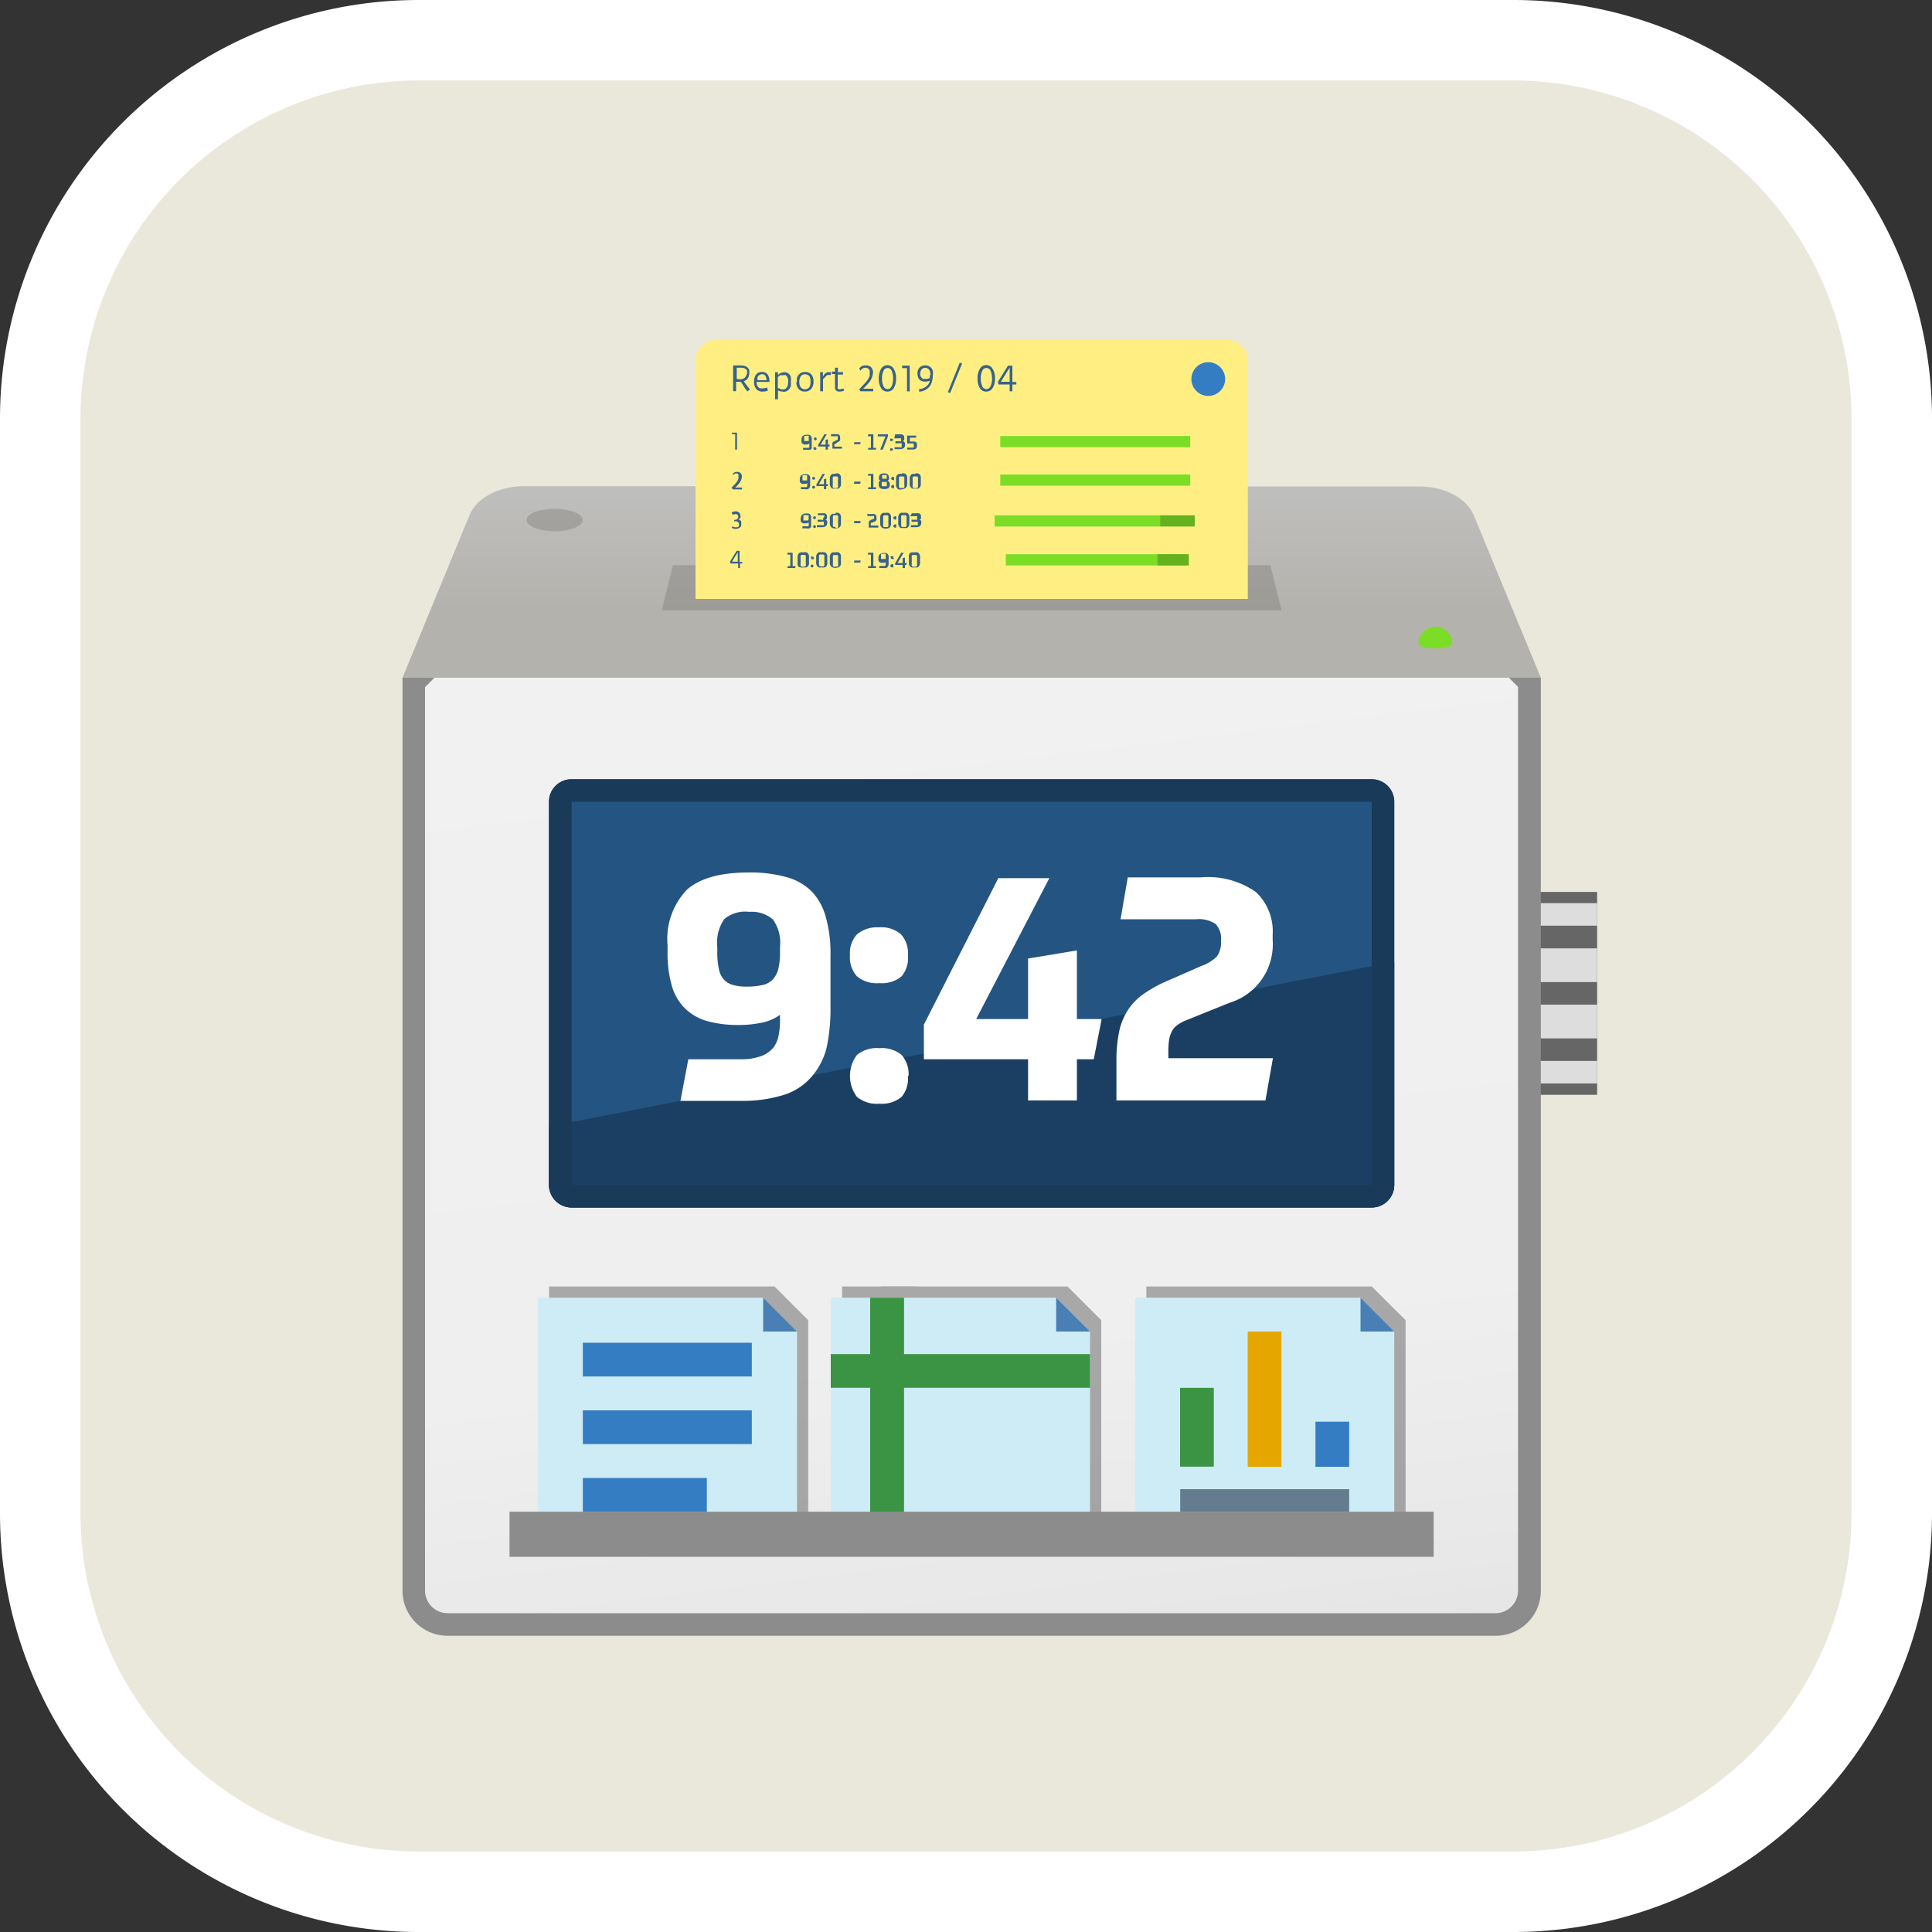 <svg xmlns="http://www.w3.org/2000/svg" xmlns:xlink="http://www.w3.org/1999/xlink" viewBox="0 0 150 150"><rect x="0" y="0" width="150" height="150" fill="#333333" stroke="none"/><defs><style>.cls-1{fill:none;}.cls-2{isolation:isolate;}.cls-3{clip-path:url(#clip-path);}.cls-4{fill:#e9e8db;}.cls-5{fill:#fff;}.cls-6{fill:#666;}.cls-7{fill:#ddd;}.cls-8{clip-path:url(#clip-path-2);}.cls-9{fill:url(#名称未設定グラデーション_8);}.cls-10{fill:#8c8c8c;}.cls-11{fill:#245481;}.cls-12{clip-path:url(#clip-path-4);}.cls-13{fill:#1b3f63;}.cls-14{fill:#193a59;}.cls-15{clip-path:url(#clip-path-6);}.cls-16{fill:url(#名称未設定グラデーション_9);}.cls-17,.cls-26{opacity:0.3;}.cls-18{clip-path:url(#clip-path-8);}.cls-19{fill:#666360;}.cls-20{fill:#ffef82;}.cls-21{fill:#38628b;}.cls-22{fill:#7cdd27;}.cls-23{fill:#64b21e;}.cls-24{fill:#357dc3;}.cls-25{clip-path:url(#clip-path-9);}.cls-26{mix-blend-mode:multiply;}.cls-27{clip-path:url(#clip-path-10);}.cls-28{fill:#ceecf6;}.cls-29{fill:#497fb4;}.cls-30{clip-path:url(#clip-path-11);}.cls-31{clip-path:url(#clip-path-12);}.cls-32{clip-path:url(#clip-path-13);}.cls-33{fill:#3b9444;}.cls-34{clip-path:url(#clip-path-15);}.cls-35{fill:#e6a600;}.cls-36{fill:#647b90;}.cls-37{clip-path:url(#clip-path-16);}.cls-38{fill:url(#名称未設定グラデーション_8-2);}</style><clipPath id="clip-path"><rect class="cls-1" width="150" height="150"/></clipPath><clipPath id="clip-path-2"><path class="cls-1" d="M35.11,50l-3,3V123.5a2.62,2.62,0,0,0,2.62,2.62h81.38a2.62,2.62,0,0,0,2.62-2.62V53l-3-3Z"/></clipPath><linearGradient id="名称未設定グラデーション_8" x1="2450.53" y1="2039.61" x2="2451.78" y2="2039.61" gradientTransform="matrix(0, 68.36, 68.36, 0, -139352.97, -167473.56)" gradientUnits="userSpaceOnUse"><stop offset="0" stop-color="#f1f1f1"/><stop offset="0.69" stop-color="#efefef"/><stop offset="0.94" stop-color="#e8e8e8"/><stop offset="1" stop-color="#e5e5e5"/></linearGradient><clipPath id="clip-path-4"><rect class="cls-1" x="42.62" y="60.5" width="65.63" height="33.25" rx="1.75"/></clipPath><clipPath id="clip-path-6"><path class="cls-1" d="M40.66,37.75c-1.95,0-3.66.91-4.2,2.23L31.25,52.62h88.38L114.42,40c-.55-1.32-2.26-2.23-4.2-2.23Z"/></clipPath><linearGradient id="名称未設定グラデーション_9" x1="2646.29" y1="2279.4" x2="2647.54" y2="2279.4" gradientTransform="matrix(0, -11.9, -11.9, 0, 27200.29, 31543.52)" gradientUnits="userSpaceOnUse"><stop offset="0" stop-color="#b4b2ad"/><stop offset="0.34" stop-color="#b4b2ad"/><stop offset="0.94" stop-color="#bebebc"/><stop offset="1" stop-color="#bebebc"/></linearGradient><clipPath id="clip-path-8"><rect class="cls-1" x="51.37" y="43.87" width="48.12" height="3.5"/></clipPath><clipPath id="clip-path-9"><rect class="cls-1" x="40.88" y="39.5" width="4.37" height="1.75"/></clipPath><clipPath id="clip-path-10"><rect class="cls-1" x="42.62" y="99.88" width="20.13" height="18.37"/></clipPath><clipPath id="clip-path-11"><rect class="cls-1" x="64.94" y="99.88" width="21" height="19.25"/></clipPath><clipPath id="clip-path-12"><rect class="cls-1" x="65.37" y="99.88" width="20.13" height="18.37"/></clipPath><clipPath id="clip-path-13"><rect class="cls-1" x="64.5" y="100.75" width="20.13" height="18.38"/></clipPath><clipPath id="clip-path-15"><rect class="cls-1" x="89" y="99.88" width="20.13" height="18.37"/></clipPath><clipPath id="clip-path-16"><rect class="cls-1" x="40.44" y="118.25" width="70" height="1.75"/></clipPath><linearGradient id="名称未設定グラデーション_8-2" x1="2438.95" y1="2106.43" x2="2440.2" y2="2106.43" gradientTransform="matrix(56, 0, 0, -56, -136538.17, 118077.28)" xlink:href="#名称未設定グラデーション_8"/></defs><title>icon_atendance</title><g class="cls-2"><g id="レイヤー_2" data-name="レイヤー 2"><g id="デザイン"><g class="cls-3"><rect class="cls-4" x="3.13" y="3.12" width="143.75" height="143.75" rx="29.37"/><path class="cls-5" d="M117.5,6.25A26.29,26.29,0,0,1,143.75,32.5v85a26.28,26.28,0,0,1-26.25,26.25h-85A26.28,26.28,0,0,1,6.25,117.5v-85A26.29,26.29,0,0,1,32.5,6.25h85m0-6.25h-85A32.5,32.5,0,0,0,0,32.5v85A32.5,32.5,0,0,0,32.5,150h85A32.5,32.5,0,0,0,150,117.5v-85A32.5,32.5,0,0,0,117.5,0"/><rect class="cls-6" x="117.87" y="69.25" width="6.13" height="15.75"/><rect class="cls-7" x="117.87" y="70.12" width="6.13" height="1.75"/><rect class="cls-7" x="117.87" y="82.37" width="6.13" height="1.75"/><rect class="cls-7" x="117.87" y="73.63" width="6.13" height="2.62"/><rect class="cls-7" x="117.87" y="78" width="6.13" height="2.62"/></g><g class="cls-8"><rect class="cls-9" x="27.81" y="45.01" width="95.26" height="86.11" transform="translate(-10.17 9.85) rotate(-7)"/></g><g class="cls-3"><path class="cls-10" d="M115.4,50.87l0,0,2.46,2.46V123.5a1.76,1.76,0,0,1-1.75,1.75H34.75A1.76,1.76,0,0,1,33,123.5V53.35l2.46-2.46v0H115.4m.73-1.75H34.75l-3.5,3.5V123.5a3.5,3.5,0,0,0,3.5,3.5h81.38a3.5,3.5,0,0,0,3.5-3.5V52.62c-1.37-1.36-2.14-2.13-3.5-3.5"/><path class="cls-11" d="M106.5,93.75H44.38A1.75,1.75,0,0,1,42.62,92V62.25a1.75,1.75,0,0,1,1.76-1.75H106.5a1.75,1.75,0,0,1,1.75,1.75V92a1.75,1.75,0,0,1-1.75,1.75"/></g><g class="cls-12"><polygon class="cls-13" points="109.13 94.63 41.75 94.63 41.75 87.63 109.13 74.5 109.13 94.63"/></g><g class="cls-3"><path class="cls-5" d="M60.56,78.79a3.54,3.54,0,0,1-1.42.61,8.45,8.45,0,0,1-1.8.18,8.92,8.92,0,0,1-2.46-.31,4,4,0,0,1-1.72-1,4,4,0,0,1-1-1.74,9.16,9.16,0,0,1-.33-2.65v-.49a5.52,5.52,0,0,1,1.51-4.32q1.51-1.33,4.78-1.33a10.41,10.41,0,0,1,2.87.34,4.43,4.43,0,0,1,2,1.1,4.65,4.65,0,0,1,1.12,2,10.43,10.43,0,0,1,.37,3v4a14.68,14.68,0,0,1-.3,3.16A5.47,5.47,0,0,1,63,83.61,4.71,4.71,0,0,1,60.88,85a10.73,10.73,0,0,1-3.44.47h-2.1l-2.51,0,.61-3.23,2.25,0,1.86,0A4.4,4.4,0,0,0,59.08,82a2.2,2.2,0,0,0,.93-.62,2.18,2.18,0,0,0,.44-1,5.73,5.73,0,0,0,.11-1.21Zm-2.43-8a2.54,2.54,0,0,0-1.9.57,3.21,3.21,0,0,0-.54,2.17v.35a6,6,0,0,0,.12,1.33,1.73,1.73,0,0,0,.38.83,1.5,1.5,0,0,0,.71.43,3.71,3.71,0,0,0,1.08.13,5.17,5.17,0,0,0,1.2-.12,1.51,1.51,0,0,0,.8-.42,1.89,1.89,0,0,0,.45-.83,5.83,5.83,0,0,0,.13-1.37v-.36A3.05,3.05,0,0,0,60,71.38a2.51,2.51,0,0,0-1.86-.58"/><path class="cls-5" d="M70.49,74.17A2.21,2.21,0,0,1,70,75.8a2.38,2.38,0,0,1-1.72.53,2.42,2.42,0,0,1-1.75-.53,2.21,2.21,0,0,1-.54-1.63,2.17,2.17,0,0,1,.54-1.62A2.38,2.38,0,0,1,68.23,72a2.33,2.33,0,0,1,1.72.54,2.17,2.17,0,0,1,.54,1.62m0,9.36A2.21,2.21,0,0,1,70,85.16a2.38,2.38,0,0,1-1.72.53,2.42,2.42,0,0,1-1.75-.53,2.72,2.72,0,0,1,0-3.25,2.42,2.42,0,0,1,1.75-.53,2.38,2.38,0,0,1,1.72.53,2.2,2.2,0,0,1,.54,1.62"/><polygon class="cls-5" points="84.92 82.24 83.61 82.24 83.61 85.44 79.82 85.44 79.82 82.24 71.73 82.24 71.73 79.55 77.51 68.18 81.47 68.18 75.79 79.12 79.82 79.12 79.82 74.42 83.61 73.79 83.61 79.12 85.53 79.12 84.92 82.24"/><path class="cls-5" d="M92.13,79.2a2.94,2.94,0,0,0-.71.38,1.31,1.31,0,0,0-.43.48,2.29,2.29,0,0,0-.22.67,6.22,6.22,0,0,0-.06.93v.5h8.12l-.58,3.28H86.68v-3a11,11,0,0,1,.2-2.29,4.84,4.84,0,0,1,.66-1.68,4.52,4.52,0,0,1,1.18-1.25,9.86,9.86,0,0,1,1.76-1L93.27,75a3.24,3.24,0,0,0,1.22-.75,1.93,1.93,0,0,0,.31-1.21,1.66,1.66,0,0,0-.42-1.3,2.31,2.31,0,0,0-1.51-.37H90l-3,0,.56-3.25,2.81,0h2.85a6.45,6.45,0,0,1,4.29,1.14,4.18,4.18,0,0,1,1.3,3.28V73a4.74,4.74,0,0,1-3.33,4.85Z"/><path class="cls-14" d="M106.5,62.25h0V92H44.38V62.25H106.5m0-1.75H44.38a1.75,1.75,0,0,0-1.76,1.75V92a1.75,1.75,0,0,0,1.76,1.75H106.5A1.75,1.75,0,0,0,108.25,92V62.25a1.75,1.75,0,0,0-1.75-1.75"/></g><g class="cls-15"><rect class="cls-16" x="31.25" y="37.75" width="88.38" height="14.88"/></g><g class="cls-3"><g class="cls-17"><g class="cls-18"><polygon class="cls-19" points="99.5 47.38 51.38 47.38 52.25 43.88 98.63 43.88 99.5 47.38"/></g></g><path class="cls-20" d="M54,46.5V27.87a1.63,1.63,0,0,1,1.75-1.49H95.13a1.64,1.64,0,0,1,1.75,1.49V46.5Z"/><path class="cls-21" d="M57.56,29.64h-.41v.73h-.23v-2h.54c.4,0,.63.12.71.37a.75.75,0,0,1,0,.26.71.71,0,0,1-.12.38.49.49,0,0,1-.3.21l.05.08.09.14.34.44L58,30.4c0-.07-.09-.15-.14-.23l-.25-.39-.09-.14m-.12-.19c.26,0,.43-.07.5-.23A1.06,1.06,0,0,0,58,29a.6.6,0,0,0,0-.2.22.22,0,0,0-.08-.13.59.59,0,0,0-.41-.12h-.31v.87Z"/><path class="cls-21" d="M59.62,30.33a1,1,0,0,1-.38.07.61.61,0,0,1-.55-.23.88.88,0,0,1-.14-.55.84.84,0,0,1,.16-.55.55.55,0,0,1,.46-.19.5.5,0,0,1,.44.21,1,1,0,0,1,.13.56v0h-1c0,.28.11.44.28.5l.21,0a.93.93,0,0,0,.32-.07Zm-.11-.81a.66.66,0,0,0-.08-.33.3.3,0,0,0-.38-.11.35.35,0,0,0-.23.2.54.54,0,0,0,0,.24Z"/><path class="cls-21" d="M60.77,30.4a.75.75,0,0,1-.37-.09V31h-.22c0-1.24,0-1.94,0-2.1h.22v.22a.67.67,0,0,1,.46-.22.5.5,0,0,1,.54.39,1.27,1.27,0,0,1,0,.34,1.47,1.47,0,0,1,0,.32.65.65,0,0,1-.12.25.55.55,0,0,1-.48.22Zm-.38-1.12v.85l.23.08a.63.63,0,0,0,.32,0,.49.49,0,0,0,.15-.13.78.78,0,0,0,.1-.44.58.58,0,0,0-.18-.51.29.29,0,0,0-.16,0h-.14l-.12,0-.08.05-.07.06s0,0,0,0h0"/><path class="cls-21" d="M61.88,29.65a1.14,1.14,0,0,1,0-.33.82.82,0,0,1,.15-.24.59.59,0,0,1,.48-.2.6.6,0,0,1,.49.2.83.83,0,0,1,.16.56.82.82,0,0,1-.2.58.64.64,0,0,1-.47.18.62.62,0,0,1-.48-.19.79.79,0,0,1-.18-.56m.66.57c.29,0,.44-.19.44-.58s-.09-.46-.24-.54a.47.47,0,0,0-.38,0,.53.53,0,0,0-.14.12.74.74,0,0,0-.11.43.72.72,0,0,0,.11.42.38.38,0,0,0,.32.15"/><path class="cls-21" d="M63.9,29.43v.95h-.22c0-.91,0-1.4,0-1.49h.21v.36c.12-.24.27-.36.46-.36h.16l0,.23a.28.28,0,0,0-.13,0,.32.32,0,0,0-.14,0,.54.54,0,0,0-.12.09l-.09.11Z"/><path class="cls-21" d="M65.54,30.33a.92.92,0,0,1-.36.07.33.33,0,0,1-.26-.08.35.35,0,0,1-.09-.28v-1h-.24v-.19h.24a2.28,2.28,0,0,0,0-.3l.22,0v.34h.4v.19h-.41V30a.27.27,0,0,0,0,.17.13.13,0,0,0,.06.05h.12a1,1,0,0,0,.26-.06Z"/><path class="cls-21" d="M66.71,30.23l.17-.19.19-.2a2.63,2.63,0,0,0,.32-.39,1.62,1.62,0,0,0,.13-.27,1,1,0,0,0,0-.23.48.48,0,0,0,0-.18.26.26,0,0,0-.07-.11.34.34,0,0,0-.27-.11.42.42,0,0,0-.3.14l-.07.09-.1-.16a.53.53,0,0,1,.48-.25.57.57,0,0,1,.44.14.56.56,0,0,1,.15.41,1.38,1.38,0,0,1-.4.88l-.18.2-.19.18h.79l0,.2h-1Z"/><path class="cls-21" d="M68.89,30.4a.55.55,0,0,1-.49-.28,1.38,1.38,0,0,1-.17-.73,1.42,1.42,0,0,1,.17-.74.57.57,0,0,1,1,0,1.42,1.42,0,0,1,.17.74,1.38,1.38,0,0,1-.17.73.55.55,0,0,1-.49.28m0-.19a.33.33,0,0,0,.19-.06.45.45,0,0,0,.13-.17,1.38,1.38,0,0,0,.11-.59,1.43,1.43,0,0,0-.11-.6.34.34,0,0,0-.32-.22.35.35,0,0,0-.32.22,1.43,1.43,0,0,0-.11.6,1.38,1.38,0,0,0,.11.59.36.36,0,0,0,.32.23"/><path class="cls-21" d="M70.42,30.38v-1.6a1.72,1.72,0,0,1,0-.2h-.38v-.19h.59v2Z"/><path class="cls-21" d="M71.36,30.21a.93.93,0,0,0,.72-.38,1.11,1.11,0,0,0,.12-.27,1.21,1.21,0,0,1-.35.07c-.4,0-.61-.2-.62-.63a.65.65,0,0,1,.18-.48.59.59,0,0,1,.41-.15.57.57,0,0,1,.6.42,1.27,1.27,0,0,1,0,.39,1.84,1.84,0,0,1-.07.47,1.06,1.06,0,0,1-.2.38,1.11,1.11,0,0,1-.79.38Zm.88-1.07c0-.38-.14-.58-.42-.58a.32.32,0,0,0-.26.12.43.43,0,0,0-.11.32.41.41,0,0,0,.21.41.4.4,0,0,0,.15,0H72l.19-.05a1.77,1.77,0,0,0,0-.24"/><rect class="cls-21" x="72.91" y="29.24" width="2.47" height="0.19" transform="translate(19.23 87.15) rotate(-68.06)"/><path class="cls-21" d="M76.56,30.4a.53.53,0,0,1-.49-.28,1.29,1.29,0,0,1-.17-.73,1.33,1.33,0,0,1,.17-.74.56.56,0,0,1,1,0,1.33,1.33,0,0,1,.18.74,1.29,1.29,0,0,1-.18.73.54.54,0,0,1-.48.28m0-.19a.28.28,0,0,0,.18-.06.47.47,0,0,0,.14-.17,1.38,1.38,0,0,0,.11-.59,1.43,1.43,0,0,0-.11-.6.35.35,0,0,0-.65,0,1.43,1.43,0,0,0-.11.6,1.38,1.38,0,0,0,.11.59.37.37,0,0,0,.33.23"/><path class="cls-21" d="M77.48,29.64l.78-1.25h.34v1.27h.31l0,.19H78.6v.53h-.21v-.53h-.88Zm.91,0v-1.1l-.68,1.1Z"/><path class="cls-21" d="M57.08,34.91v-1.2h-.25v-.12h.39v1.32Z"/><path class="cls-21" d="M56.79,37.88l.11-.13.13-.13a2.37,2.37,0,0,0,.21-.26,1.07,1.07,0,0,0,.09-.19.77.77,0,0,0,0-.15.36.36,0,0,0,0-.11.22.22,0,0,0,0-.08.21.21,0,0,0-.18-.07.26.26,0,0,0-.19.09l0,.06-.07-.1a.34.34,0,0,1,.32-.17.39.39,0,0,1,.29.09.37.37,0,0,1,.1.28.92.92,0,0,1-.27.58.69.69,0,0,1-.11.13l-.13.13h.52V38h-.69Z"/><path class="cls-21" d="M56.8,39.79a.59.59,0,0,1,.31-.09.36.36,0,0,1,.25.08.29.29,0,0,1,.12.24.27.27,0,0,1,0,.18.34.34,0,0,1-.16.13.27.27,0,0,1,.23.2.29.29,0,0,1,0,.14.83.83,0,0,1,0,.15.27.27,0,0,1-.09.12.48.48,0,0,1-.35.12.61.61,0,0,1-.28-.07l0-.13a.47.47,0,0,0,.21.07.35.35,0,0,0,.16,0l.1,0a.28.28,0,0,0,0-.4.36.36,0,0,0-.22-.06H57v-.11h.05a.28.28,0,0,0,.18-.06.23.23,0,0,0,.09-.19.2.2,0,0,0-.19-.2h0a.51.51,0,0,0-.23.07Z"/><path class="cls-21" d="M56.67,43.61l.52-.84h.23v.86h.21l0,.12h-.18v.35h-.14v-.35h-.59Zm.61,0v-.74l-.45.74Z"/><path class="cls-21" d="M62.84,34.43a.37.37,0,0,1-.25.08l-.18,0-.12-.07a.23.23,0,0,1-.06-.12.5.5,0,0,1,0-.18v0a.42.42,0,0,1,.09-.29.44.44,0,0,1,.31-.09.53.53,0,0,1,.19,0,.29.29,0,0,1,.13.08.37.37,0,0,1,.07.14,1.25,1.25,0,0,1,0,.21v.28a1.23,1.23,0,0,1,0,.19.53.53,0,0,1,0,.15.28.28,0,0,1-.13.11.41.41,0,0,1-.21,0h-.33l0-.15h.31l.12,0s0,0,.06-.06a.16.16,0,0,0,0-.09.34.34,0,0,0,0-.1Zm-.23-.59h-.1l-.07,0a.2.2,0,0,0,0,.08.41.41,0,0,0,0,.12v0a.41.41,0,0,0,0,.12.34.34,0,0,0,0,.08l.07,0h.21a.15.15,0,0,0,.07,0,.22.22,0,0,0,0-.08s0-.08,0-.13v0c0-.05,0-.09,0-.12a.59.59,0,0,0,0-.08l-.07,0h-.11"/><path class="cls-21" d="M63.4,34.12a.11.11,0,1,1,0-.09.12.12,0,0,1,0,.09m0,.69a.12.12,0,1,1-.24,0q0-.08,0-.09s.05,0,.09,0,.07,0,.09,0,0,0,0,.09"/><polygon class="cls-21" points="64.39 34.67 64.28 34.67 64.28 34.91 64.1 34.91 64.1 34.67 63.52 34.67 63.52 34.54 64 33.72 64.19 33.72 63.71 34.52 64.1 34.52 64.1 34.14 64.28 34.11 64.28 34.52 64.42 34.52 64.39 34.67"/><path class="cls-21" d="M64.85,34.47l-.07,0a.1.1,0,0,0,0,0,.08.08,0,0,0,0,.06s0,0,0,.09v.06h.59l0,.15h-.74v-.18a.66.66,0,0,1,0-.15.22.22,0,0,1,0-.12.32.32,0,0,1,.08-.09l.12-.06.21-.09,0,0,0,0s0,0,0,0V34a.23.23,0,0,0,0-.13.24.24,0,0,0-.14,0h-.38l0-.16h.35l.17,0a.23.23,0,0,1,.12.06.21.21,0,0,1,.06.1.44.44,0,0,1,0,.13v0a.33.33,0,0,1,0,.2.37.37,0,0,1-.17.12Z"/><path class="cls-21" d="M62.71,37.5a.45.45,0,0,1-.26.07l-.17,0-.12-.07a.23.23,0,0,1-.06-.12.48.48,0,0,1,0-.18v0a.42.42,0,0,1,.1-.29.44.44,0,0,1,.31-.09l.19,0a.57.57,0,0,1,.13.08.46.46,0,0,1,.07.14,1.27,1.27,0,0,1,0,.22v.27a1.11,1.11,0,0,1,0,.19.44.44,0,0,1-.06.16.29.29,0,0,1-.12.1.41.41,0,0,1-.21,0h-.33l0-.16h.31a.22.22,0,0,0,.12,0l.06-.06a.14.14,0,0,0,0-.09.34.34,0,0,0,0-.1Zm-.23-.6-.1,0a.08.08,0,0,0-.07,0,.16.16,0,0,0,0,.07.49.49,0,0,0,0,.13h0a.53.53,0,0,0,0,.13.24.24,0,0,0,0,.07.1.1,0,0,0,.07,0h.21a.09.09,0,0,0,.07,0,.12.12,0,0,0,0-.08.44.44,0,0,0,0-.13v0a.43.43,0,0,0,0-.12.1.1,0,0,0,0-.07.08.08,0,0,0-.07,0l-.1,0"/><path class="cls-21" d="M63.27,37.18a.11.11,0,1,1,0-.09.12.12,0,0,1,0,.09m0,.69a.11.11,0,1,1,0-.09.12.12,0,0,1,0,.09"/><polygon class="cls-21" points="64.26 37.74 64.15 37.74 64.15 37.98 63.97 37.98 63.97 37.74 63.39 37.74 63.39 37.6 63.87 36.79 64.05 36.79 63.58 37.59 63.97 37.59 63.97 37.2 64.15 37.17 64.15 37.59 64.29 37.59 64.26 37.74"/><path class="cls-21" d="M64.86,36.76a.53.53,0,0,1,.23,0,.27.27,0,0,1,.13.1.33.33,0,0,1,.07.17,1.62,1.62,0,0,1,0,.23v.16a1.62,1.62,0,0,1,0,.23.33.33,0,0,1-.07.17.28.28,0,0,1-.13.11.75.75,0,0,1-.23,0,.71.71,0,0,1-.23,0,.28.28,0,0,1-.13-.11.33.33,0,0,1-.07-.17,1.52,1.52,0,0,1,0-.23V37.3a1.52,1.52,0,0,1,0-.23.33.33,0,0,1,.07-.17.27.27,0,0,1,.13-.1.5.5,0,0,1,.23,0m0,1.09.13,0a.13.13,0,0,0,.07-.06.24.24,0,0,0,0-.12,1.15,1.15,0,0,0,0-.2v-.14a1.15,1.15,0,0,0,0-.2.34.34,0,0,0,0-.12.13.13,0,0,0-.07-.06l-.13,0-.13,0a.13.13,0,0,0-.07.06.21.21,0,0,0,0,.12,1.15,1.15,0,0,0,0,.2v.14a1.15,1.15,0,0,0,0,.2.17.17,0,0,0,0,.12.13.13,0,0,0,.07.06l.13,0"/><path class="cls-21" d="M62.78,40.56a.38.38,0,0,1-.26.07l-.17,0a.37.37,0,0,1-.12-.07.23.23,0,0,1-.06-.12.48.48,0,0,1,0-.18v0a.4.4,0,0,1,.1-.29.4.4,0,0,1,.31-.1.5.5,0,0,1,.19,0,.33.33,0,0,1,.13.07.61.61,0,0,1,.07.14,1.27,1.27,0,0,1,0,.22v.27a1.11,1.11,0,0,1,0,.19.75.75,0,0,1,0,.16.32.32,0,0,1-.13.1.41.41,0,0,1-.21,0h-.33l0-.16h.31a.21.21,0,0,0,.12,0,.12.12,0,0,0,.06-.06.12.12,0,0,0,0-.09.31.31,0,0,0,0-.1ZM62.55,40h-.1l-.07,0a.15.15,0,0,0,0,.08.41.41,0,0,0,0,.12h0a.45.45,0,0,0,0,.13l0,.08.07,0h.21l.07,0a.16.16,0,0,0,.05-.08s0-.07,0-.13h0s0-.09,0-.12a.29.29,0,0,0,0-.08.2.2,0,0,0-.08,0h-.1"/><path class="cls-21" d="M63.34,40.24a.11.11,0,1,1,0-.09.12.12,0,0,1,0,.09m0,.69a.11.11,0,1,1,0-.09.12.12,0,0,1,0,.09"/><path class="cls-21" d="M63.5,39.85h.37a.33.33,0,0,1,.15,0,.2.2,0,0,1,.11.06.22.22,0,0,1,.07.09.36.36,0,0,1,0,.11v0a.39.39,0,0,1,0,.17.36.36,0,0,1-.12.08.22.22,0,0,1,.14.08.32.32,0,0,1,0,.18v0a.33.33,0,0,1-.1.23.52.52,0,0,1-.31.08h-.39l0-.16h.41a.23.23,0,0,0,.13,0,.17.17,0,0,0,0-.13v0c0-.06,0-.11,0-.13a.21.21,0,0,0-.15,0h-.33l0-.16h.3a.17.17,0,0,0,.13,0,.12.12,0,0,0,0-.1v-.05A.16.16,0,0,0,64,40s-.07,0-.13,0h-.39Z"/><path class="cls-21" d="M64.86,39.82a.53.53,0,0,1,.23,0,.36.36,0,0,1,.14.1.49.49,0,0,1,.06.17,1.64,1.64,0,0,1,0,.23v.17a1.38,1.38,0,0,1,0,.22.38.38,0,0,1-.06.17.3.3,0,0,1-.14.11.68.68,0,0,1-.46,0,.24.24,0,0,1-.13-.11.38.38,0,0,1-.07-.17,1.48,1.48,0,0,1,0-.22v-.17a1.69,1.69,0,0,1,0-.23A.51.51,0,0,1,64.5,40a.27.27,0,0,1,.13-.1.53.53,0,0,1,.23,0m0,1.09H65a.11.11,0,0,0,.07-.06.21.21,0,0,0,0-.12,1.28,1.28,0,0,0,0-.21v-.13a1.28,1.28,0,0,0,0-.21.21.21,0,0,0,0-.12A.11.11,0,0,0,65,40h-.26a.13.13,0,0,0-.07.06.34.34,0,0,0,0,.12,1.28,1.28,0,0,0,0,.21v.13a1.28,1.28,0,0,0,0,.21.34.34,0,0,0,0,.12.13.13,0,0,0,.07.06h.13"/><polygon class="cls-21" points="61.74 44.1 61.13 44.1 61.16 43.95 61.36 43.95 61.36 43.06 61.12 43.06 61.15 42.91 61.54 42.91 61.54 43.95 61.77 43.95 61.74 44.1"/><path class="cls-21" d="M62.38,42.88a.73.73,0,0,1,.23,0,.24.24,0,0,1,.13.11.29.29,0,0,1,.07.17,1.48,1.48,0,0,1,0,.22v.17a1.69,1.69,0,0,1,0,.23.36.36,0,0,1-.07.17.27.27,0,0,1-.13.1.53.53,0,0,1-.23,0,.5.5,0,0,1-.23,0A.27.27,0,0,1,62,44a.36.36,0,0,1-.07-.17,1.64,1.64,0,0,1,0-.23v-.17a1.38,1.38,0,0,1,0-.22A.29.29,0,0,1,62,43a.24.24,0,0,1,.13-.11.68.68,0,0,1,.23,0m0,1.1.13,0a.13.13,0,0,0,.07-.06.34.34,0,0,0,0-.12,1.22,1.22,0,0,0,0-.21v-.13a1.34,1.34,0,0,0,0-.21.34.34,0,0,0,0-.12.13.13,0,0,0-.07-.06h-.26a.13.13,0,0,0-.07.06.21.21,0,0,0,0,.12,1.34,1.34,0,0,0,0,.21v.13a1.22,1.22,0,0,0,0,.21.21.21,0,0,0,0,.12.13.13,0,0,0,.07.06l.13,0"/><path class="cls-21" d="M63.21,43.31a.12.12,0,1,1-.24,0,.13.13,0,0,1,0-.1s0,0,.09,0,.07,0,.09,0a.13.13,0,0,1,0,.1m0,.68a.11.11,0,1,1,0-.09.12.12,0,0,1,0,.09"/><path class="cls-21" d="M63.8,42.88a.68.68,0,0,1,.23,0,.26.26,0,0,1,.14.11.38.38,0,0,1,.06.17,1.38,1.38,0,0,1,0,.22v.17a1.64,1.64,0,0,1,0,.23.49.49,0,0,1-.06.17.3.3,0,0,1-.14.1.5.5,0,0,1-.23,0,.53.53,0,0,1-.23,0,.32.32,0,0,1-.13-.1.87.87,0,0,1-.07-.17,1.69,1.69,0,0,1,0-.23v-.17a1.48,1.48,0,0,1,0-.22.54.54,0,0,1,.07-.17.28.28,0,0,1,.13-.11.73.73,0,0,1,.23,0m0,1.1.13,0A.16.16,0,0,0,64,43.9a.21.21,0,0,0,0-.12,1.06,1.06,0,0,0,0-.21v-.13a1.25,1.25,0,0,0,0-.21.21.21,0,0,0,0-.12.16.16,0,0,0-.08-.06h-.25a.12.12,0,0,0-.08.06.34.34,0,0,0,0,.12,1.34,1.34,0,0,0,0,.21v.13a1.22,1.22,0,0,0,0,.21.34.34,0,0,0,0,.12.12.12,0,0,0,.08.06l.12,0"/><path class="cls-21" d="M64.86,42.88a.73.73,0,0,1,.23,0,.3.3,0,0,1,.14.11.38.38,0,0,1,.06.17,1.38,1.38,0,0,1,0,.22v.17a1.64,1.64,0,0,1,0,.23.49.49,0,0,1-.06.17.36.36,0,0,1-.14.1.68.68,0,0,1-.46,0,.27.27,0,0,1-.13-.1.51.51,0,0,1-.07-.17,1.69,1.69,0,0,1,0-.23v-.17a1.48,1.48,0,0,1,0-.22A.38.38,0,0,1,64.5,43a.24.24,0,0,1,.13-.11.73.73,0,0,1,.23,0m0,1.1L65,44a.11.11,0,0,0,.07-.06.21.21,0,0,0,0-.12,1.22,1.22,0,0,0,0-.21v-.13a1.34,1.34,0,0,0,0-.21.21.21,0,0,0,0-.12.11.11,0,0,0-.07-.06h-.26a.13.13,0,0,0-.07.06.34.34,0,0,0,0,.12,1.34,1.34,0,0,0,0,.21v.13a1.22,1.22,0,0,0,0,.21.34.34,0,0,0,0,.12.13.13,0,0,0,.07.06l.13,0"/><polygon class="cls-21" points="66.3 34.49 66.33 34.33 66.82 34.33 66.79 34.49 66.3 34.49"/><polygon class="cls-21" points="68 34.91 67.39 34.91 67.42 34.77 67.62 34.77 67.62 33.87 67.38 33.87 67.41 33.72 67.81 33.72 67.81 34.77 68.03 34.77 68 34.91"/><polygon class="cls-21" points="68.34 34.91 68.75 33.88 68.14 33.88 68.17 33.72 68.94 33.72 68.94 33.87 68.54 34.91 68.34 34.91"/><path class="cls-21" d="M69.34,34.12a.11.11,0,0,1-.12.12.13.13,0,0,1-.1,0s0-.05,0-.09,0-.07,0-.09a.13.13,0,0,1,.1,0,.11.11,0,0,1,.12.12m0,.69a.11.11,0,0,1-.12.12.13.13,0,0,1-.1,0s0,0,0-.09,0-.08,0-.09,0,0,.1,0,.07,0,.09,0,0,0,0,.09"/><path class="cls-21" d="M69.5,33.72h.37l.15,0,.11.06.07.09a.5.5,0,0,1,0,.12v0a.35.35,0,0,1,0,.17.25.25,0,0,1-.12.08.25.25,0,0,1,.19.26v.05a.29.29,0,0,1-.1.23.46.46,0,0,1-.31.09h-.4l0-.15h.4a.18.18,0,0,0,.14,0,.16.16,0,0,0,0-.12v-.05a.17.17,0,0,0,0-.13.21.21,0,0,0-.15,0h-.33l0-.16h.3a.23.23,0,0,0,.13,0,.12.12,0,0,0,0-.11v0c0-.06,0-.1,0-.12s-.07,0-.13,0h-.39Z"/><path class="cls-21" d="M71.18,34.57a.41.41,0,0,1,0,.16.18.18,0,0,1-.07.1.4.4,0,0,1-.13.07l-.21,0h-.33l0-.15h.42a.19.19,0,0,0,.08,0s0,0,0-.06a.3.3,0,0,0,0-.1v0a.3.3,0,0,0,0-.1s0,0,0-.06l-.08,0h-.43v-.61h.7l0,.16h-.49v.3H71a.31.31,0,0,1,.13.06.2.2,0,0,1,.06.11.38.38,0,0,1,0,.16Z"/><polygon class="cls-21" points="66.3 37.56 66.33 37.39 66.82 37.39 66.79 37.56 66.3 37.56"/><polygon class="cls-21" points="68 37.98 67.39 37.98 67.42 37.83 67.62 37.83 67.62 36.93 67.38 36.93 67.41 36.79 67.81 36.79 67.81 37.83 68.03 37.83 68 37.98"/><path class="cls-21" d="M68.62,36.76a.47.47,0,0,1,.3.07.31.31,0,0,1,.09.24v0a.24.24,0,0,1,0,.15.18.18,0,0,1-.11.1.23.23,0,0,1,.13.1.31.31,0,0,1,.05.17v.05a.32.32,0,0,1-.11.26.53.53,0,0,1-.31.07.54.54,0,0,1-.32-.07.32.32,0,0,1-.11-.26v-.05a.31.31,0,0,1,0-.17.27.27,0,0,1,.13-.1.18.18,0,0,1-.11-.1.24.24,0,0,1,0-.15v0a.3.3,0,0,1,.09-.24.49.49,0,0,1,.31-.07m0,.66-.12,0a.11.11,0,0,0-.07,0,.16.16,0,0,0,0,.07.31.31,0,0,0,0,.1h0a.25.25,0,0,0,0,.09.15.15,0,0,0,0,.07l.08,0h.23l.08,0a.15.15,0,0,0,0-.07.25.25,0,0,0,0-.09h0a.31.31,0,0,0,0-.1.16.16,0,0,0,0-.07.11.11,0,0,0-.07,0l-.11,0m0-.53a.4.4,0,0,0-.18,0,.2.2,0,0,0,0,.14v0s0,.06,0,.09a.1.1,0,0,0,0,.05.09.09,0,0,0,.07,0h.21a.09.09,0,0,0,.07,0,.1.1,0,0,0,0-.05s0-.06,0-.09v0a.2.2,0,0,0,0-.14.32.32,0,0,0-.17,0"/><path class="cls-21" d="M69.41,37.18a.2.2,0,0,1,0,.09.17.17,0,0,1-.1,0,.12.12,0,1,1,0-.24.17.17,0,0,1,.1,0,.2.2,0,0,1,0,.09m0,.69a.2.2,0,0,1,0,.09.17.17,0,0,1-.1,0,.12.12,0,1,1,0-.24.17.17,0,0,1,.1,0,.2.2,0,0,1,0,.09"/><path class="cls-21" d="M70,36.76a.5.5,0,0,1,.23,0,.3.3,0,0,1,.14.1.43.43,0,0,1,.06.17,1.52,1.52,0,0,1,0,.23v.16a1.52,1.52,0,0,1,0,.23.43.43,0,0,1-.06.17.31.31,0,0,1-.14.11A.71.71,0,0,1,70,38a.75.75,0,0,1-.23,0,.35.35,0,0,1-.13-.11.67.67,0,0,1-.07-.17,1.62,1.62,0,0,1,0-.23V37.3a1.62,1.62,0,0,1,0-.23.67.67,0,0,1,.07-.17.32.32,0,0,1,.13-.1.53.53,0,0,1,.23,0m0,1.09.13,0a.16.16,0,0,0,.08-.06.17.17,0,0,0,0-.12,1,1,0,0,0,0-.2v-.14a1,1,0,0,0,0-.2.21.21,0,0,0,0-.12.16.16,0,0,0-.08-.06l-.13,0-.12,0a.12.12,0,0,0-.08.06.34.34,0,0,0,0,.12,1.15,1.15,0,0,0,0,.2v.14a1.15,1.15,0,0,0,0,.2.24.24,0,0,0,0,.12.12.12,0,0,0,.08.06l.12,0"/><path class="cls-21" d="M71.06,36.76a.5.5,0,0,1,.23,0,.36.36,0,0,1,.14.1.43.43,0,0,1,.06.17,1.52,1.52,0,0,1,0,.23v.16a1.52,1.52,0,0,1,0,.23.43.43,0,0,1-.06.17.38.38,0,0,1-.14.11.71.71,0,0,1-.23,0,.75.75,0,0,1-.23,0,.28.28,0,0,1-.13-.11.44.44,0,0,1-.07-.17,1.62,1.62,0,0,1,0-.23V37.3a1.62,1.62,0,0,1,0-.23.44.44,0,0,1,.07-.17.27.27,0,0,1,.13-.1.53.53,0,0,1,.23,0m0,1.09.13,0a.16.16,0,0,0,.08-.06.25.25,0,0,0,0-.12,1.15,1.15,0,0,0,0-.2v-.14a1.15,1.15,0,0,0,0-.2.35.35,0,0,0,0-.12.16.16,0,0,0-.08-.06l-.13,0-.13,0a.13.13,0,0,0-.07.06.34.34,0,0,0,0,.12,1.15,1.15,0,0,0,0,.2v.14a1.15,1.15,0,0,0,0,.2.24.24,0,0,0,0,.12.13.13,0,0,0,.07.06l.13,0"/><polygon class="cls-21" points="66.3 40.62 66.33 40.45 66.82 40.45 66.79 40.62 66.3 40.62"/><path class="cls-21" d="M67.68,40.59l-.07,0,0,0a.14.14,0,0,0,0,.06v.15h.58l0,.16h-.74v-.18a.81.81,0,0,1,0-.16.37.37,0,0,1,0-.11.24.24,0,0,1,.08-.09.35.35,0,0,1,.12-.07l.21-.08,0,0a.08.08,0,0,0,0,0,.08.08,0,0,0,0,0,.15.15,0,0,0,0-.07.2.2,0,0,0,0-.13.23.23,0,0,0-.14,0h-.38l0-.16h.35a.5.5,0,0,1,.18,0,.24.24,0,0,1,.11.06.15.15,0,0,1,.06.09.27.27,0,0,1,0,.13v0a.31.31,0,0,1,0,.2.32.32,0,0,1-.17.12Z"/><path class="cls-21" d="M68.75,39.82a.53.53,0,0,1,.23,0,.36.36,0,0,1,.14.1.49.49,0,0,1,.06.17,1.64,1.64,0,0,1,0,.23v.17a1.38,1.38,0,0,1,0,.22.38.38,0,0,1-.06.17A.3.3,0,0,1,69,41a.68.68,0,0,1-.46,0,.24.24,0,0,1-.13-.11.38.38,0,0,1-.07-.17,1.48,1.48,0,0,1,0-.22v-.17a1.69,1.69,0,0,1,0-.23.51.51,0,0,1,.07-.17.27.27,0,0,1,.13-.1.53.53,0,0,1,.23,0m0,1.09h.13a.11.11,0,0,0,.07-.06.21.21,0,0,0,0-.12,1.28,1.28,0,0,0,0-.21v-.13a1.28,1.28,0,0,0,0-.21.21.21,0,0,0,0-.12.11.11,0,0,0-.07-.06h-.26a.13.13,0,0,0-.07.06.34.34,0,0,0,0,.12,1.28,1.28,0,0,0,0,.21v.13a1.28,1.28,0,0,0,0,.21.34.34,0,0,0,0,.12.13.13,0,0,0,.07.06h.13"/><path class="cls-21" d="M69.58,40.24a.2.2,0,0,1,0,.09.13.13,0,0,1-.1,0,.12.12,0,1,1,0-.24.13.13,0,0,1,.1,0,.2.2,0,0,1,0,.09m0,.69a.2.2,0,0,1,0,.09.13.13,0,0,1-.1,0,.12.12,0,1,1,0-.24.13.13,0,0,1,.1,0,.2.2,0,0,1,0,.09"/><path class="cls-21" d="M70.17,39.82a.5.5,0,0,1,.23,0,.3.3,0,0,1,.14.1.49.49,0,0,1,.06.17,1.64,1.64,0,0,1,0,.23v.17a1.38,1.38,0,0,1,0,.22.38.38,0,0,1-.06.17.26.26,0,0,1-.14.11.68.68,0,0,1-.23,0,.73.73,0,0,1-.23,0,.28.28,0,0,1-.13-.11.54.54,0,0,1-.07-.17,1.48,1.48,0,0,1,0-.22v-.17a1.69,1.69,0,0,1,0-.23.87.87,0,0,1,.07-.17.32.32,0,0,1,.13-.1.53.53,0,0,1,.23,0m0,1.09h.13a.16.16,0,0,0,.08-.06.21.21,0,0,0,0-.12,1.15,1.15,0,0,0,0-.21v-.13a1.15,1.15,0,0,0,0-.21.21.21,0,0,0,0-.12A.16.16,0,0,0,70.3,40h-.25a.12.12,0,0,0-.08.06.34.34,0,0,0,0,.12,1.28,1.28,0,0,0,0,.21v.13a1.28,1.28,0,0,0,0,.21.34.34,0,0,0,0,.12.12.12,0,0,0,.08.06h.12"/><path class="cls-21" d="M70.8,39.85h.37a.33.33,0,0,1,.15,0,.2.2,0,0,1,.11.06.16.16,0,0,1,.07.09.36.36,0,0,1,0,.11v0a.29.29,0,0,1,0,.17.36.36,0,0,1-.12.08.22.22,0,0,1,.14.08.32.32,0,0,1,0,.18v0a.29.29,0,0,1-.1.23.52.52,0,0,1-.31.08h-.39l0-.16h.4a.23.23,0,0,0,.13,0,.17.17,0,0,0,0-.13v0a.16.16,0,0,0,0-.13.21.21,0,0,0-.15,0h-.33l0-.16h.31a.16.16,0,0,0,.12,0,.12.12,0,0,0,0-.1v-.05a.21.21,0,0,0,0-.12.17.17,0,0,0-.13,0h-.4Z"/><polygon class="cls-21" points="66.3 43.68 66.33 43.52 66.82 43.52 66.79 43.68 66.3 43.68"/><polygon class="cls-21" points="68 44.1 67.39 44.1 67.42 43.95 67.62 43.95 67.62 43.06 67.38 43.06 67.41 42.91 67.81 42.91 67.81 43.95 68.03 43.95 68 44.1"/><path class="cls-21" d="M68.82,43.62a.38.38,0,0,1-.26.07.47.47,0,0,1-.17,0,.23.23,0,0,1-.12-.06.35.35,0,0,1-.07-.12.9.9,0,0,1,0-.18v0a.37.37,0,0,1,.1-.29.44.44,0,0,1,.31-.1.54.54,0,0,1,.19,0,.2.2,0,0,1,.12.08.26.26,0,0,1,.07.14.68.68,0,0,1,0,.21v.27a1.15,1.15,0,0,1,0,.19.38.38,0,0,1-.06.16.32.32,0,0,1-.12.11.66.66,0,0,1-.21,0h-.33l0-.16h.31a.18.18,0,0,0,.11,0,.13.13,0,0,0,.07-.06l0-.08s0-.07,0-.11ZM68.59,43h-.11l-.07,0a.19.19,0,0,0,0,.08.37.37,0,0,0,0,.12v0a.37.37,0,0,0,0,.12.1.1,0,0,0,0,.08l.06,0h.21l.08,0a.15.15,0,0,0,0-.08.39.39,0,0,0,0-.13h0a.37.37,0,0,0,0-.12.2.2,0,0,0,0-.08l-.07,0h-.1"/><path class="cls-21" d="M69.38,43.31a.12.12,0,0,1,0,.09.13.13,0,0,1-.1,0,.11.11,0,0,1-.12-.12.13.13,0,0,1,0-.1s0,0,.09,0,.08,0,.1,0a.13.13,0,0,1,0,.1m0,.68a.12.12,0,0,1,0,.09.13.13,0,0,1-.1,0,.12.12,0,1,1,0-.24.13.13,0,0,1,.1,0,.12.12,0,0,1,0,.09"/><polygon class="cls-21" points="70.37 43.86 70.26 43.86 70.26 44.1 70.08 44.1 70.08 43.86 69.5 43.86 69.5 43.73 69.97 42.91 70.16 42.91 69.69 43.71 70.08 43.71 70.08 43.33 70.26 43.29 70.26 43.71 70.4 43.71 70.37 43.86"/><path class="cls-21" d="M71,42.88a.73.73,0,0,1,.23,0,.28.28,0,0,1,.13.11.54.54,0,0,1,.07.17,1.48,1.48,0,0,1,0,.22v.17a1.69,1.69,0,0,1,0,.23.87.87,0,0,1-.07.17.32.32,0,0,1-.13.1.53.53,0,0,1-.23,0,.5.5,0,0,1-.23,0,.3.3,0,0,1-.14-.1.49.49,0,0,1-.06-.17,1.64,1.64,0,0,1,0-.23v-.17a1.38,1.38,0,0,1,0-.22A.38.38,0,0,1,70.6,43a.26.26,0,0,1,.14-.11.68.68,0,0,1,.23,0M71,44l.12,0a.12.12,0,0,0,.08-.06.34.34,0,0,0,0-.12,1.22,1.22,0,0,0,0-.21v-.13a1.34,1.34,0,0,0,0-.21.34.34,0,0,0,0-.12.12.12,0,0,0-.08-.06h-.25a.16.16,0,0,0-.08.06.21.21,0,0,0,0,.12,1.25,1.25,0,0,0,0,.21v.13a1.06,1.06,0,0,0,0,.21.21.21,0,0,0,0,.12.16.16,0,0,0,.08.06L71,44"/><rect class="cls-22" x="77.66" y="33.85" width="14.75" height="0.87"/><rect class="cls-22" x="77.66" y="36.84" width="14.75" height="0.87"/><rect class="cls-22" x="78.09" y="43.03" width="13.96" height="0.87"/><rect class="cls-22" x="77.22" y="40.01" width="12.87" height="0.87"/><rect class="cls-23" x="90.07" y="40.01" width="2.69" height="0.87"/><rect class="cls-23" x="89.87" y="43.03" width="2.43" height="0.87"/><path class="cls-24" d="M95.12,29.44a1.31,1.31,0,1,1-1.31-1.32,1.31,1.31,0,0,1,1.31,1.32"/><g class="cls-17"><g class="cls-25"><path class="cls-19" d="M45.25,40.37c0,.49-1,.88-2.19.88s-2.18-.39-2.18-.88,1-.87,2.18-.87,2.19.39,2.19.87"/></g></g><path class="cls-22" d="M112.76,49.86c0,.38-.59.48-1.32.48s-1.31-.11-1.31-.48a1.32,1.32,0,0,1,2.63,0"/><g class="cls-26"><g class="cls-27"><polygon points="60.13 99.88 42.63 99.88 42.63 118.25 62.75 118.25 62.75 102.5 60.13 99.88"/></g></g><polygon class="cls-28" points="59.25 100.75 41.75 100.75 41.75 119.13 61.88 119.13 61.88 103.38 59.25 100.75"/><rect class="cls-24" x="45.25" y="104.25" width="13.12" height="2.62"/><rect class="cls-24" x="45.25" y="109.5" width="13.12" height="2.62"/><rect class="cls-24" x="45.25" y="114.75" width="9.63" height="2.63"/><polygon class="cls-29" points="61.88 103.38 59.25 103.38 59.25 100.75 61.88 103.38"/><g class="cls-26"><g class="cls-30"><polygon points="82.88 99.88 65.38 99.88 65.38 118.25 85.5 118.25 85.5 102.5 82.88 99.88"/><g class="cls-31"><polygon points="85.94 104.25 71.06 104.25 71.06 99.88 68.44 99.88 68.44 104.25 64.94 104.25 64.94 106.88 68.44 106.88 68.44 119.13 71.06 119.13 71.06 106.88 85.94 106.88 85.94 104.25"/></g></g></g><polygon class="cls-28" points="82 100.75 64.5 100.75 64.5 119.13 84.63 119.13 84.63 103.38 82 100.75"/></g><g class="cls-32"><polygon class="cls-33" points="85.06 105.13 70.19 105.13 70.19 100.75 67.56 100.75 67.56 105.13 64.06 105.13 64.06 107.75 67.56 107.75 67.56 120 70.19 120 70.19 107.75 85.06 107.75 85.06 105.13"/></g><g class="cls-3"><polygon class="cls-29" points="84.63 103.38 82 103.38 82 100.75 84.63 103.38"/><g class="cls-26"><g class="cls-34"><polygon points="106.5 99.88 89 99.88 89 118.25 109.13 118.25 109.13 102.5 106.5 99.88"/></g></g><polygon class="cls-28" points="105.63 100.75 88.13 100.75 88.13 119.13 108.25 119.13 108.25 103.38 105.63 100.75"/><rect class="cls-33" x="91.62" y="107.75" width="2.62" height="6.12"/><rect class="cls-35" x="96.87" y="103.38" width="2.62" height="10.5"/><rect class="cls-24" x="102.13" y="110.38" width="2.62" height="3.5"/><rect class="cls-36" x="91.63" y="115.62" width="13.12" height="1.75"/><polygon class="cls-29" points="108.25 103.38 105.63 103.38 105.63 100.75 108.25 103.38"/></g><g class="cls-37"><rect class="cls-38" x="40.44" y="118.25" width="70" height="1.75"/></g><g class="cls-3"><rect class="cls-10" x="39.56" y="117.37" width="71.75" height="3.5"/></g><rect class="cls-1" width="150" height="150"/></g></g></g></svg>